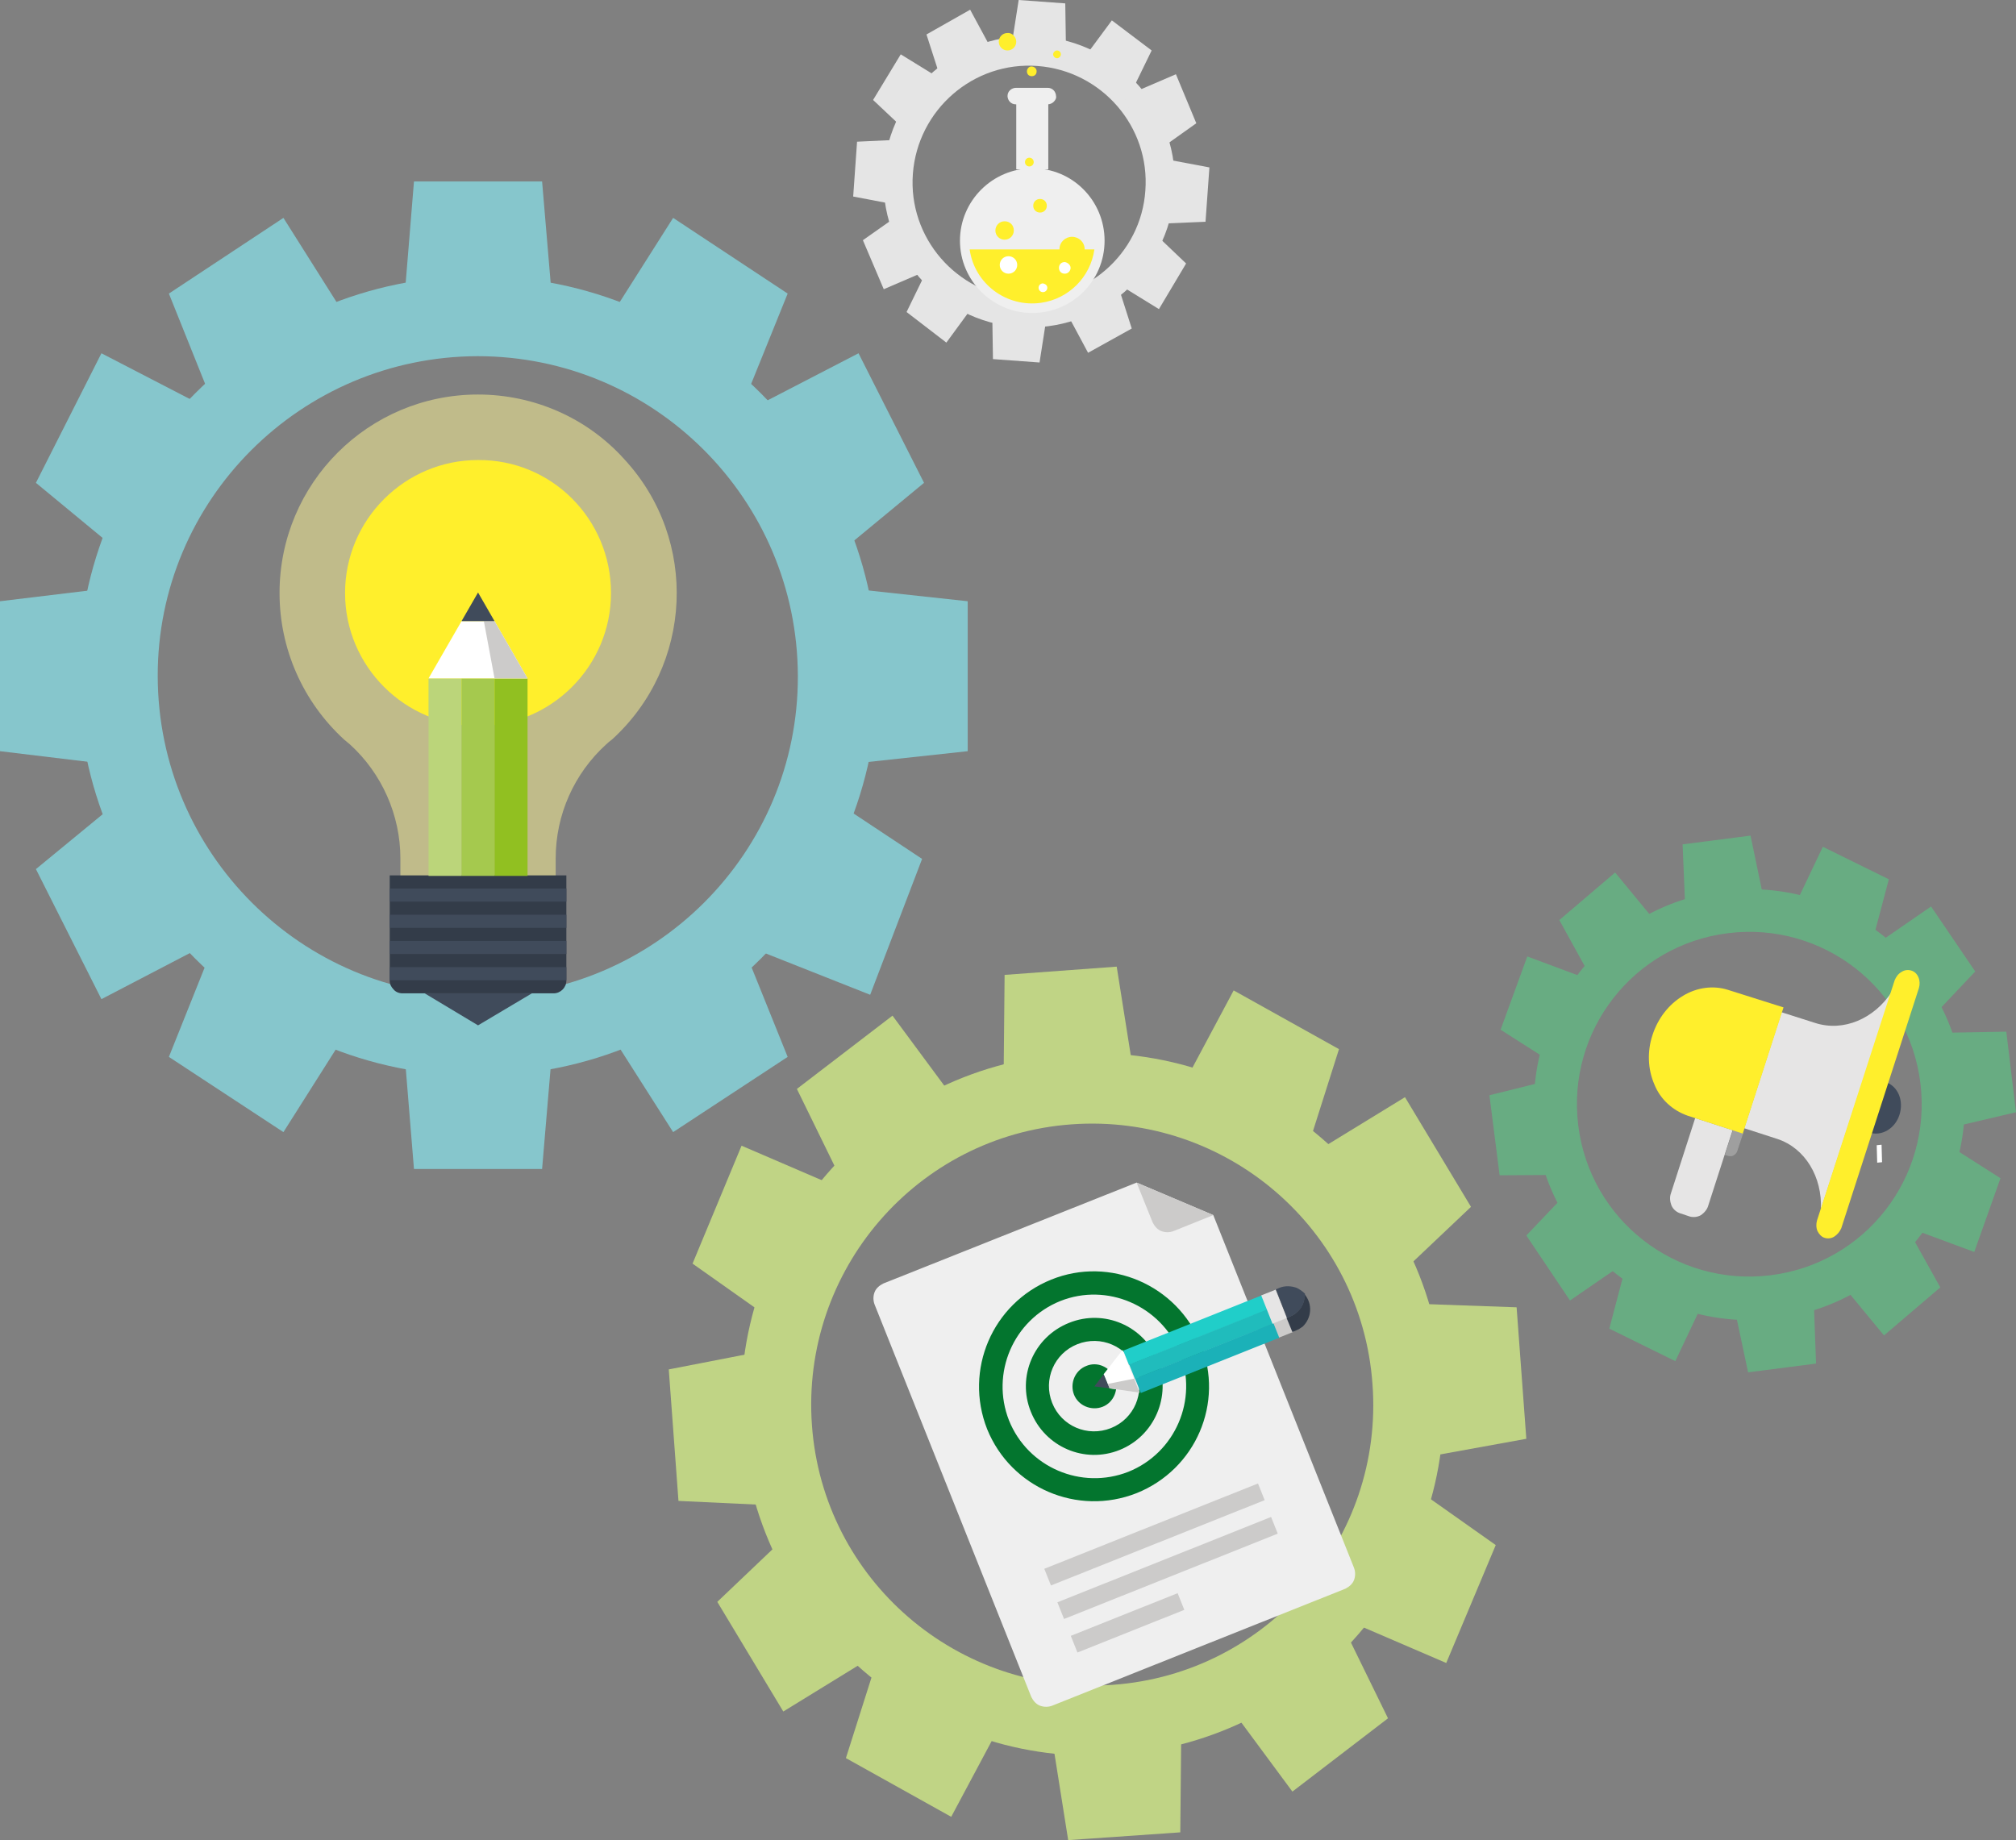 <?xml version="1.0" encoding="UTF-8"?>
<svg xmlns="http://www.w3.org/2000/svg" xmlns:xlink="http://www.w3.org/1999/xlink" version="1.1" id="Ebene_1" x="0px" y="0px" viewBox="0 0 415.4 379.2" style="enable-background:new 0 0 415.4 379.2;" xml:space="preserve">
<rect x="0" y="0" width="415.4" height="379.2" fill="#808080" stroke="none"/>
<style type="text/css">
	.st0{fill:#86C6CC;}
	.st1{fill:#C0D485;}
	.st2{fill:#68AC82;}
	.st3{fill:#E5E5E5;}
	.st4{fill:#404B5B;}
	.st5{fill:#FFFFFF;}
	.st6{fill:#E6E5E5;}
	.st7{fill:#9F9F9F;}
	.st8{fill:#FFEF2C;}
	.st9{opacity:0.5;fill:#FFF795;enable-background:new    ;}
	.st10{fill:#333C49;}
	.st11{fill:#BBD57A;}
	.st12{fill:#A5C94E;}
	.st13{fill:#91C021;}
	.st14{fill:#CCCBCA;}
	.st15{fill:#EFEFEF;}
	.st16{fill:#03752E;}
	.st17{fill:#20CEC9;}
	.st18{fill:#20BCBC;}
	.st19{fill:#1BB1B8;}
</style>
<g id="Ebene_2_00000041283368742468845440000005697660207097294481_">
	<g id="Ebene_1-2">
		<path class="st0" d="M98.5,56.9c-45.5,0-82.4,36.9-82.4,82.4s36.9,82.4,82.4,82.4s82.4-36.9,82.4-82.4l0,0    C180.9,93.8,144,56.9,98.5,56.9z M98.5,205.3c-36.4,0-65.9-29.5-66-65.9s29.5-65.9,65.9-66c36.4,0,65.9,29.5,66,65.9l0,0    C164.5,175.7,134.9,205.3,98.5,205.3L98.5,205.3z"></path>
		<polygon class="st0" points="165.1,120.4 148.5,87.5 176.9,72.8 190.4,99.5   "></polygon>
		<path class="st1" d="M219.8,217.2c-39.9,2.9-69.9,37.6-66.9,77.5s37.6,69.9,77.5,66.9c39.9-2.9,69.9-37.6,66.9-77.5l0,0    C294.4,244.3,259.7,214.3,219.8,217.2z M229.3,347.2c-31.9,2.3-59.7-21.6-62-53.5s21.6-59.7,53.5-62s59.7,21.6,62,53.5    C285.2,317.1,261.2,344.9,229.3,347.2L229.3,347.2z"></path>
		<polygon class="st1" points="235,230.1 206.7,232.2 207,200.9 230.1,199.2   "></polygon>
		<polygon class="st1" points="201.8,233.5 177.7,252 164.2,224.4 183.9,209.3   "></polygon>
		<polygon class="st1" points="240,230.7 266.6,245.5 275.9,216.2 254.2,204.1   "></polygon>
		<polygon class="st1" points="243.5,346.3 215.2,348.3 220.1,379.2 243.2,377.6   "></polygon>
		<polygon class="st1" points="210.2,347.8 183.6,333 174.3,362.3 196,374.4   "></polygon>
		<polygon class="st1" points="248.4,345 272.5,326.5 286,354.1 266.3,369.2   "></polygon>
		<polygon class="st1" points="163,277.3 165.4,310.5 139.8,309.3 137.8,282.2   "></polygon>
		<polygon class="st1" points="168.6,310.3 185.3,338 161.4,352.7 147.8,330.1   "></polygon>
		<polygon class="st1" points="166.2,277 178.6,247.2 152.8,236.1 142.7,260.4   "></polygon>
		<polygon class="st1" points="284,268.4 286.4,301.6 314.5,296.5 312.5,269.4   "></polygon>
		<polygon class="st1" points="284.7,301.8 272.2,331.6 298,342.7 308.2,318.4   "></polygon>
		<polygon class="st1" points="282.2,268.5 265.5,240.8 289.5,226.1 303.1,248.7   "></polygon>
		<path class="st2" d="M355,183.6c-24.3,3-41.6,25.2-38.6,49.5s25.2,41.6,49.5,38.6s41.6-25.2,38.6-49.5l0,0    C401.5,197.8,379.3,180.5,355,183.6z M364.8,262.8c-19.5,2.4-37.2-11.4-39.6-30.9s11.4-37.2,30.9-39.6    c19.5-2.4,37.2,11.4,39.6,30.9l0,0C398.1,242.7,384.3,260.4,364.8,262.8L364.8,262.8z"></path>
		<polygon class="st2" points="364.6,190.9 347.5,193.1 346.7,174 360.7,172.2   "></polygon>
		<polygon class="st2" points="344.5,194 330.4,206.1 321.3,189.6 332.8,179.8   "></polygon>
		<polygon class="st2" points="367.7,191.1 384.4,199.3 389.2,181.2 375.6,174.5   "></polygon>
		<polygon class="st2" points="373.5,261.8 356.2,264 360.2,282.8 374.2,281   "></polygon>
		<polygon class="st2" points="353.1,263.8 336.4,255.6 331.6,273.8 345.2,280.5   "></polygon>
		<polygon class="st2" points="376.4,260.9 390.6,248.8 399.8,265.3 388.2,275.2   "></polygon>
		<polygon class="st2" points="322.2,221.9 324.7,242.1 309,242.2 306.9,225.7   "></polygon>
		<polygon class="st2" points="326.6,241.9 337.6,258.3 323.5,268 314.5,254.6   "></polygon>
		<polygon class="st2" points="324.1,221.7 330.8,203.1 314.7,197.1 309.2,212.2   "></polygon>
		<polygon class="st2" points="395.9,212.9 398.4,233.2 415.4,229.2 413.4,212.6   "></polygon>
		<polygon class="st2" points="397.3,233.3 390.6,252 406.8,258 412.2,242.8   "></polygon>
		<polygon class="st2" points="394.8,213.1 383.7,196.6 397.9,186.8 407,200.2   "></polygon>
		<polygon class="st0" points="114.7,72.9 82.4,72.9 85.3,37.4 111.7,37.4   "></polygon>
		<polygon class="st0" points="76.7,73.9 47.8,92.9 34.8,60.5 58.4,44.9   "></polygon>
		<polygon class="st0" points="120.3,73.9 149.2,92.9 162.3,60.5 138.7,44.9   "></polygon>
		<polygon class="st0" points="114.7,205.4 82.4,205.4 85.3,240.9 111.7,240.9   "></polygon>
		<polygon class="st0" points="76.7,204.4 47.8,185.3 34.8,217.8 58.4,233.3   "></polygon>
		<polygon class="st0" points="120.3,204.4 149.2,185.3 162.3,217.8 138.7,233.3   "></polygon>
		<polygon class="st0" points="29,120.4 29,158.3 0,154.8 0,123.9   "></polygon>
		<polygon class="st0" points="32.7,158.3 49.3,191.1 20.9,205.9 7.4,179.1   "></polygon>
		<polygon class="st0" points="32.7,120.4 49.3,87.5 20.9,72.8 7.4,99.5   "></polygon>
		<polygon class="st0" points="167.1,120.4 167.1,158.3 199.4,154.8 199.4,123.9   "></polygon>
		<polygon class="st0" points="162.7,158.9 149.5,193.2 179.3,205 190,177   "></polygon>
		<path class="st3" d="M214.2,7.5c-16.6-1.2-31,11.3-32.1,27.8s11.3,31,27.8,32.1c16.6,1.2,30.9-11.3,32.1-27.8S230.8,8.7,214.2,7.5    L214.2,7.5z M210.3,61.5c-13.2-1-23.2-12.5-22.2-25.7s12.5-23.2,25.7-22.2S237,26.1,236,39.3C235.1,52.4,223.6,62.4,210.3,61.5    L210.3,61.5z"></path>
		<polygon class="st3" points="219.7,13.7 207.9,12.8 209.9,0 219.5,0.7   "></polygon>
		<polygon class="st3" points="205.9,13.1 194.8,19.2 190.9,7.1 199.9,2   "></polygon>
		<polygon class="st3" points="221.7,14.2 231.7,21.9 237.3,10.4 229.1,4.2   "></polygon>
		<polygon class="st3" points="216.2,61.9 204.4,61 204.6,74 214.2,74.7   "></polygon>
		<polygon class="st3" points="202.4,60.5 192.4,52.8 186.8,64.3 195,70.6   "></polygon>
		<polygon class="st3" points="218.3,61.7 229.3,55.5 233.2,67.7 224.2,72.7   "></polygon>
		<polygon class="st3" points="187.3,28.7 186.3,42.5 175.8,40.5 176.6,29.2   "></polygon>
		<polygon class="st3" points="187.6,42.6 192.8,55 182.1,59.6 177.8,49.5   "></polygon>
		<polygon class="st3" points="188.6,28.8 195.5,17.3 185.6,11.2 179.9,20.6   "></polygon>
		<polygon class="st3" points="237.5,32.3 236.5,46.2 248.4,45.7 249.2,34.5   "></polygon>
		<polygon class="st3" points="235.8,46.1 228.9,57.6 238.8,63.7 244.4,54.3   "></polygon>
		<polygon class="st3" points="236.8,32.3 231.6,19.9 242.3,15.3 246.5,25.4   "></polygon>
		<path class="st4" d="M388.6,223l-3.4,10.4c2.5,0.8,5.3-0.8,6.2-3.7S391.1,223.9,388.6,223z"></path>
		<polygon class="st5" points="386.8,239.6 386.7,236 387.7,235.9 387.8,239.5   "></polygon>
		<path class="st6" d="M344.3,245.9c-0.3,0.8-0.2,1.7,0.1,2.5c0.3,0.7,0.9,1.3,1.7,1.6l2.1,0.7c0.8,0.2,1.6,0.1,2.3-0.3    c0.7-0.5,1.3-1.2,1.5-2l5-15.5l-7.7-2.5L344.3,245.9z"></path>
		<path class="st7" d="M355.4,238l0.7,0.2c0.4,0.1,0.8,0.1,1.1-0.1c0.4-0.2,0.7-0.6,0.8-1l1.2-3.6l-2.1-0.7L355.4,238z"></path>
		<path class="st6" d="M389.8,204.4c-3.6,5.5-9.9,8.3-15.8,6.4l-6.9-2.2l-7.7,23.9l6.8,2.2l0,0c5.8,1.9,9.3,7.9,9,14.5L389.8,204.4z    "></path>
		<path class="st8" d="M367.5,207.6l-11.4-3.6c-3.1-1-6.5-0.5-9.3,1.2c-3,1.8-5.2,4.7-6.3,8.1l0,0c-1.1,3.3-1,7,0.4,10.2    c1.2,3,3.7,5.3,6.8,6.4l11.4,3.7L367.5,207.6z"></path>
		<path class="st8" d="M395.4,203.6c0.2-0.7,0.2-1.5-0.1-2.2c-0.3-0.7-0.8-1.2-1.5-1.4l0,0c-0.7-0.2-1.4-0.1-2,0.3    c-0.7,0.4-1.1,1-1.4,1.7l-16,49.5c-0.2,0.7-0.2,1.5,0.1,2.2c0.3,0.6,0.8,1.2,1.5,1.4l0,0c0.7,0.2,1.4,0.1,2-0.3    c0.6-0.4,1.1-1,1.4-1.7L395.4,203.6z"></path>
		<path class="st9" d="M98.5,81.3c-22.6,0-40.9,18.3-40.9,40.9c0,11.5,4.8,22.4,13.3,30.2c0.4,0.3,0.8,0.7,1.2,1    c6.6,6,10.4,14.6,10.4,23.5v3.6h32v-3.6c0-9,3.8-17.5,10.4-23.5c0.4-0.4,0.8-0.7,1.2-1c16.7-15.2,17.9-41.1,2.6-57.7    C121,86.1,110,81.3,98.5,81.3z"></path>
		<path class="st8" d="M125.9,122.2c0,15.1-12.3,27.4-27.4,27.4s-27.4-12.3-27.4-27.4s12.3-27.4,27.4-27.4    C113.7,94.7,125.9,107,125.9,122.2C125.9,122.1,125.9,122.1,125.9,122.2z"></path>
		<polygon class="st4" points="98.5,211.3 87.5,204.7 109.6,204.7   "></polygon>
		<path class="st10" d="M116.7,202.1c0,1.4-1.2,2.6-2.6,2.6H82.9c-0.7,0-1.4-0.3-1.8-0.8c-0.5-0.5-0.8-1.1-0.8-1.8v-21.7h36.4V202.1    z"></path>
		<rect x="80.3" y="183.1" class="st4" width="36.4" height="2.7"></rect>
		<rect x="80.3" y="188.5" class="st4" width="36.4" height="2.7"></rect>
		<rect x="80.3" y="193.9" class="st4" width="36.4" height="2.7"></rect>
		<rect x="80.3" y="199.3" class="st4" width="36.4" height="2.7"></rect>
		<rect x="88.3" y="139.8" class="st11" width="6.8" height="40.7"></rect>
		<rect x="95.1" y="139.8" class="st12" width="6.8" height="40.7"></rect>
		<rect x="101.9" y="139.8" class="st13" width="6.8" height="40.7"></rect>
		<polygon class="st5" points="108.7,139.8 101.9,128 95.1,128 88.3,139.8   "></polygon>
		<polygon class="st14" points="108.7,139.8 101.9,139.8 99.7,128 101.9,128   "></polygon>
		<polygon class="st4" points="101.9,128 98.5,122.1 95.1,128   "></polygon>
		<path class="st15" d="M227.6,49.6c0,8.3-6.7,14.9-14.9,14.9s-14.9-6.7-14.9-14.9s6.7-14.9,14.9-14.9l0,0    C220.9,34.6,227.6,41.3,227.6,49.6z"></path>
		<rect x="209.4" y="21.4" class="st15" width="6.6" height="13.5"></rect>
		<path class="st15" d="M217.6,19.8c0-0.4-0.2-0.9-0.5-1.2c-0.3-0.3-0.7-0.5-1.2-0.5h-6.6c-0.4,0-0.9,0.2-1.2,0.5s-0.5,0.7-0.5,1.2    l0,0c0,0.4,0.2,0.9,0.5,1.2c0.3,0.3,0.7,0.5,1.2,0.5h6.6c0.4,0,0.9-0.2,1.2-0.5C217.5,20.6,217.7,20.2,217.6,19.8L217.6,19.8z"></path>
		<path class="st8" d="M199.8,51.4c1,7.1,7.6,12,14.7,11c5.7-0.8,10.2-5.3,11-11H199.8z"></path>
		<path class="st8" d="M208.9,47.5c0,1-0.8,1.9-1.9,1.9c-1,0-1.9-0.8-1.9-1.9c0-1,0.8-1.9,1.9-1.9l0,0    C208.1,45.6,208.9,46.4,208.9,47.5z"></path>
		<path class="st8" d="M213,33.4c0,0.5-0.4,0.9-0.9,0.9s-0.9-0.4-0.9-0.9s0.4-0.9,0.9-0.9l0,0C212.6,32.5,213,32.9,213,33.4z"></path>
		<path class="st8" d="M223.5,51.4c0,1.5-1.2,2.6-2.6,2.6c-1.5,0-2.6-1.2-2.6-2.6c0-1.5,1.2-2.6,2.6-2.6l0,0    C222.3,48.8,223.5,49.9,223.5,51.4z"></path>
		<path class="st8" d="M215.7,42.4c0,0.8-0.6,1.4-1.4,1.4c-0.8,0-1.4-0.6-1.4-1.4c0-0.8,0.6-1.4,1.4-1.4S215.7,41.6,215.7,42.4    L215.7,42.4z"></path>
		<path class="st5" d="M209.6,54.6c0,1-0.8,1.8-1.8,1.8s-1.8-0.8-1.8-1.8s0.8-1.8,1.8-1.8S209.6,53.6,209.6,54.6L209.6,54.6z"></path>
		<path class="st5" d="M215.8,59.3c0,0.5-0.4,0.9-0.9,0.9s-0.9-0.4-0.9-0.9s0.4-0.9,0.9-0.9l0,0C215.4,58.5,215.8,58.8,215.8,59.3    L215.8,59.3z"></path>
		<path class="st5" d="M220.6,55.2c0,0.6-0.5,1.2-1.2,1.2s-1.2-0.5-1.2-1.2s0.5-1.2,1.2-1.2l0,0C220,54.1,220.6,54.6,220.6,55.2z"></path>
		<path class="st8" d="M209.4,8.6c0,1-0.8,1.8-1.8,1.8s-1.8-0.8-1.8-1.8s0.8-1.8,1.8-1.8l0,0C208.5,6.7,209.4,7.6,209.4,8.6z"></path>
		<path class="st8" d="M213.6,14.7c0,0.6-0.4,1-1,1s-1-0.4-1-1c0-0.5,0.4-1,0.9-1C213.1,13.7,213.6,14.1,213.6,14.7z"></path>
		<path class="st8" d="M218.6,11.2c0,0.4-0.4,0.8-0.8,0.8c-0.4,0-0.8-0.4-0.8-0.8s0.4-0.8,0.8-0.8l0,0    C218.3,10.4,218.6,10.8,218.6,11.2z"></path>
		<path class="st15" d="M250,250.4l29,72.7c0.3,0.8,0.3,1.7,0,2.5s-1,1.4-1.8,1.8l-60.4,24.1c-0.8,0.3-1.7,0.3-2.5,0s-1.4-1-1.8-1.8    l-32.3-80.9c-0.3-0.8-0.3-1.7,0-2.5s1-1.4,1.8-1.8l52.2-20.8L250,250.4z"></path>
		<path class="st14" d="M250,250.4l-8.2,3.3c-0.8,0.3-1.7,0.3-2.5,0s-1.4-1-1.8-1.8l-3.3-8.2L250,250.4z"></path>
		<path class="st16" d="M234.2,307.7c-12.2,4.8-25.9-1.1-30.8-13.2c-4.8-12.2,1.1-25.9,13.2-30.8s25.9,1.1,30.8,13.2l0,0    C252.3,289.1,246.4,302.8,234.2,307.7z M218.5,268.1c-9.7,3.9-14.4,14.9-10.6,24.6c3.9,9.7,14.9,14.4,24.6,10.6    c9.7-3.9,14.4-14.9,10.6-24.6l0,0C239.1,269,228.1,264.3,218.5,268.1L218.5,268.1z"></path>
		<path class="st16" d="M230.7,298.8c-7.2,2.9-15.4-0.6-18.3-7.9c-2.9-7.2,0.6-15.4,7.9-18.3c7.2-2.9,15.4,0.6,18.3,7.9    C241.4,287.7,237.9,295.9,230.7,298.8z M222,277c-4.8,1.9-7.1,7.3-5.2,12.1s7.3,7.1,12.1,5.2s7.1-7.3,5.2-12.1    S226.8,275.1,222,277z"></path>
		<path class="st16" d="M229.7,284c0.9,2.3-0.2,5-2.5,5.9s-5-0.2-5.9-2.5s0.2-5,2.5-5.9C226.1,280.5,228.7,281.7,229.7,284    L229.7,284z"></path>
		
			<rect x="230.8" y="272.5" transform="matrix(0.929 -0.371 0.371 0.929 -84.065 110.804)" class="st17" width="30.8" height="3.2"></rect>
		
			<rect x="232" y="275.4" transform="matrix(0.929 -0.371 0.371 0.929 -85.027 111.419)" class="st18" width="30.8" height="3.2"></rect>
		
			<rect x="233.2" y="278.3" transform="matrix(0.929 -0.371 0.371 0.929 -86.014 112.066)" class="st19" width="30.8" height="3.2"></rect>
		<polygon class="st5" points="234.8,287 228.6,286.1 227.4,283.2 231.3,278.2   "></polygon>
		<polygon class="st14" points="234.8,287 233.7,284.1 228.2,285.2 228.6,286.1   "></polygon>
		<polygon class="st4" points="228.6,286.1 225.5,285.7 227.4,283.2   "></polygon>
		
			<rect x="262.7" y="272" transform="matrix(0.929 -0.371 0.371 0.929 -82.57 117.438)" class="st14" width="3.2" height="3.2"></rect>
		
			<rect x="261" y="266" transform="matrix(0.929 -0.37 0.37 0.929 -81.011 116.405)" class="st6" width="3.2" height="6.3"></rect>
		<path class="st10" d="M267,274.2l-0.7,0.3l-1.2-2.9l0.7-0.3c1.2-0.5,2.1-1.4,2.6-2.5c0.3-0.6,0.4-1.4,0.4-2.1    c1.7,2,1.5,4.9-0.4,6.7C268,273.7,267.5,274,267,274.2z"></path>
		<path class="st4" d="M265.9,271.3l-0.7,0.3l-2.3-5.9l0.7-0.3c1.2-0.5,2.5-0.4,3.6,0c0.6,0.3,1.2,0.7,1.7,1.2    c0,0.7-0.1,1.4-0.4,2.1C268,269.9,267,270.8,265.9,271.3z"></path>
		
			<rect x="220.3" y="332.6" transform="matrix(0.929 -0.371 0.371 0.929 -107.415 109.85)" class="st14" width="23.7" height="3.7"></rect>
		
			<rect x="216.7" y="321.3" transform="matrix(0.929 -0.371 0.371 0.929 -102.641 112.101)" class="st14" width="47.4" height="3.7"></rect>
		
			<rect x="214" y="314.4" transform="matrix(0.929 -0.371 0.371 0.929 -100.27 110.606)" class="st14" width="47.4" height="3.7"></rect>
	</g>
</g>
</svg>
